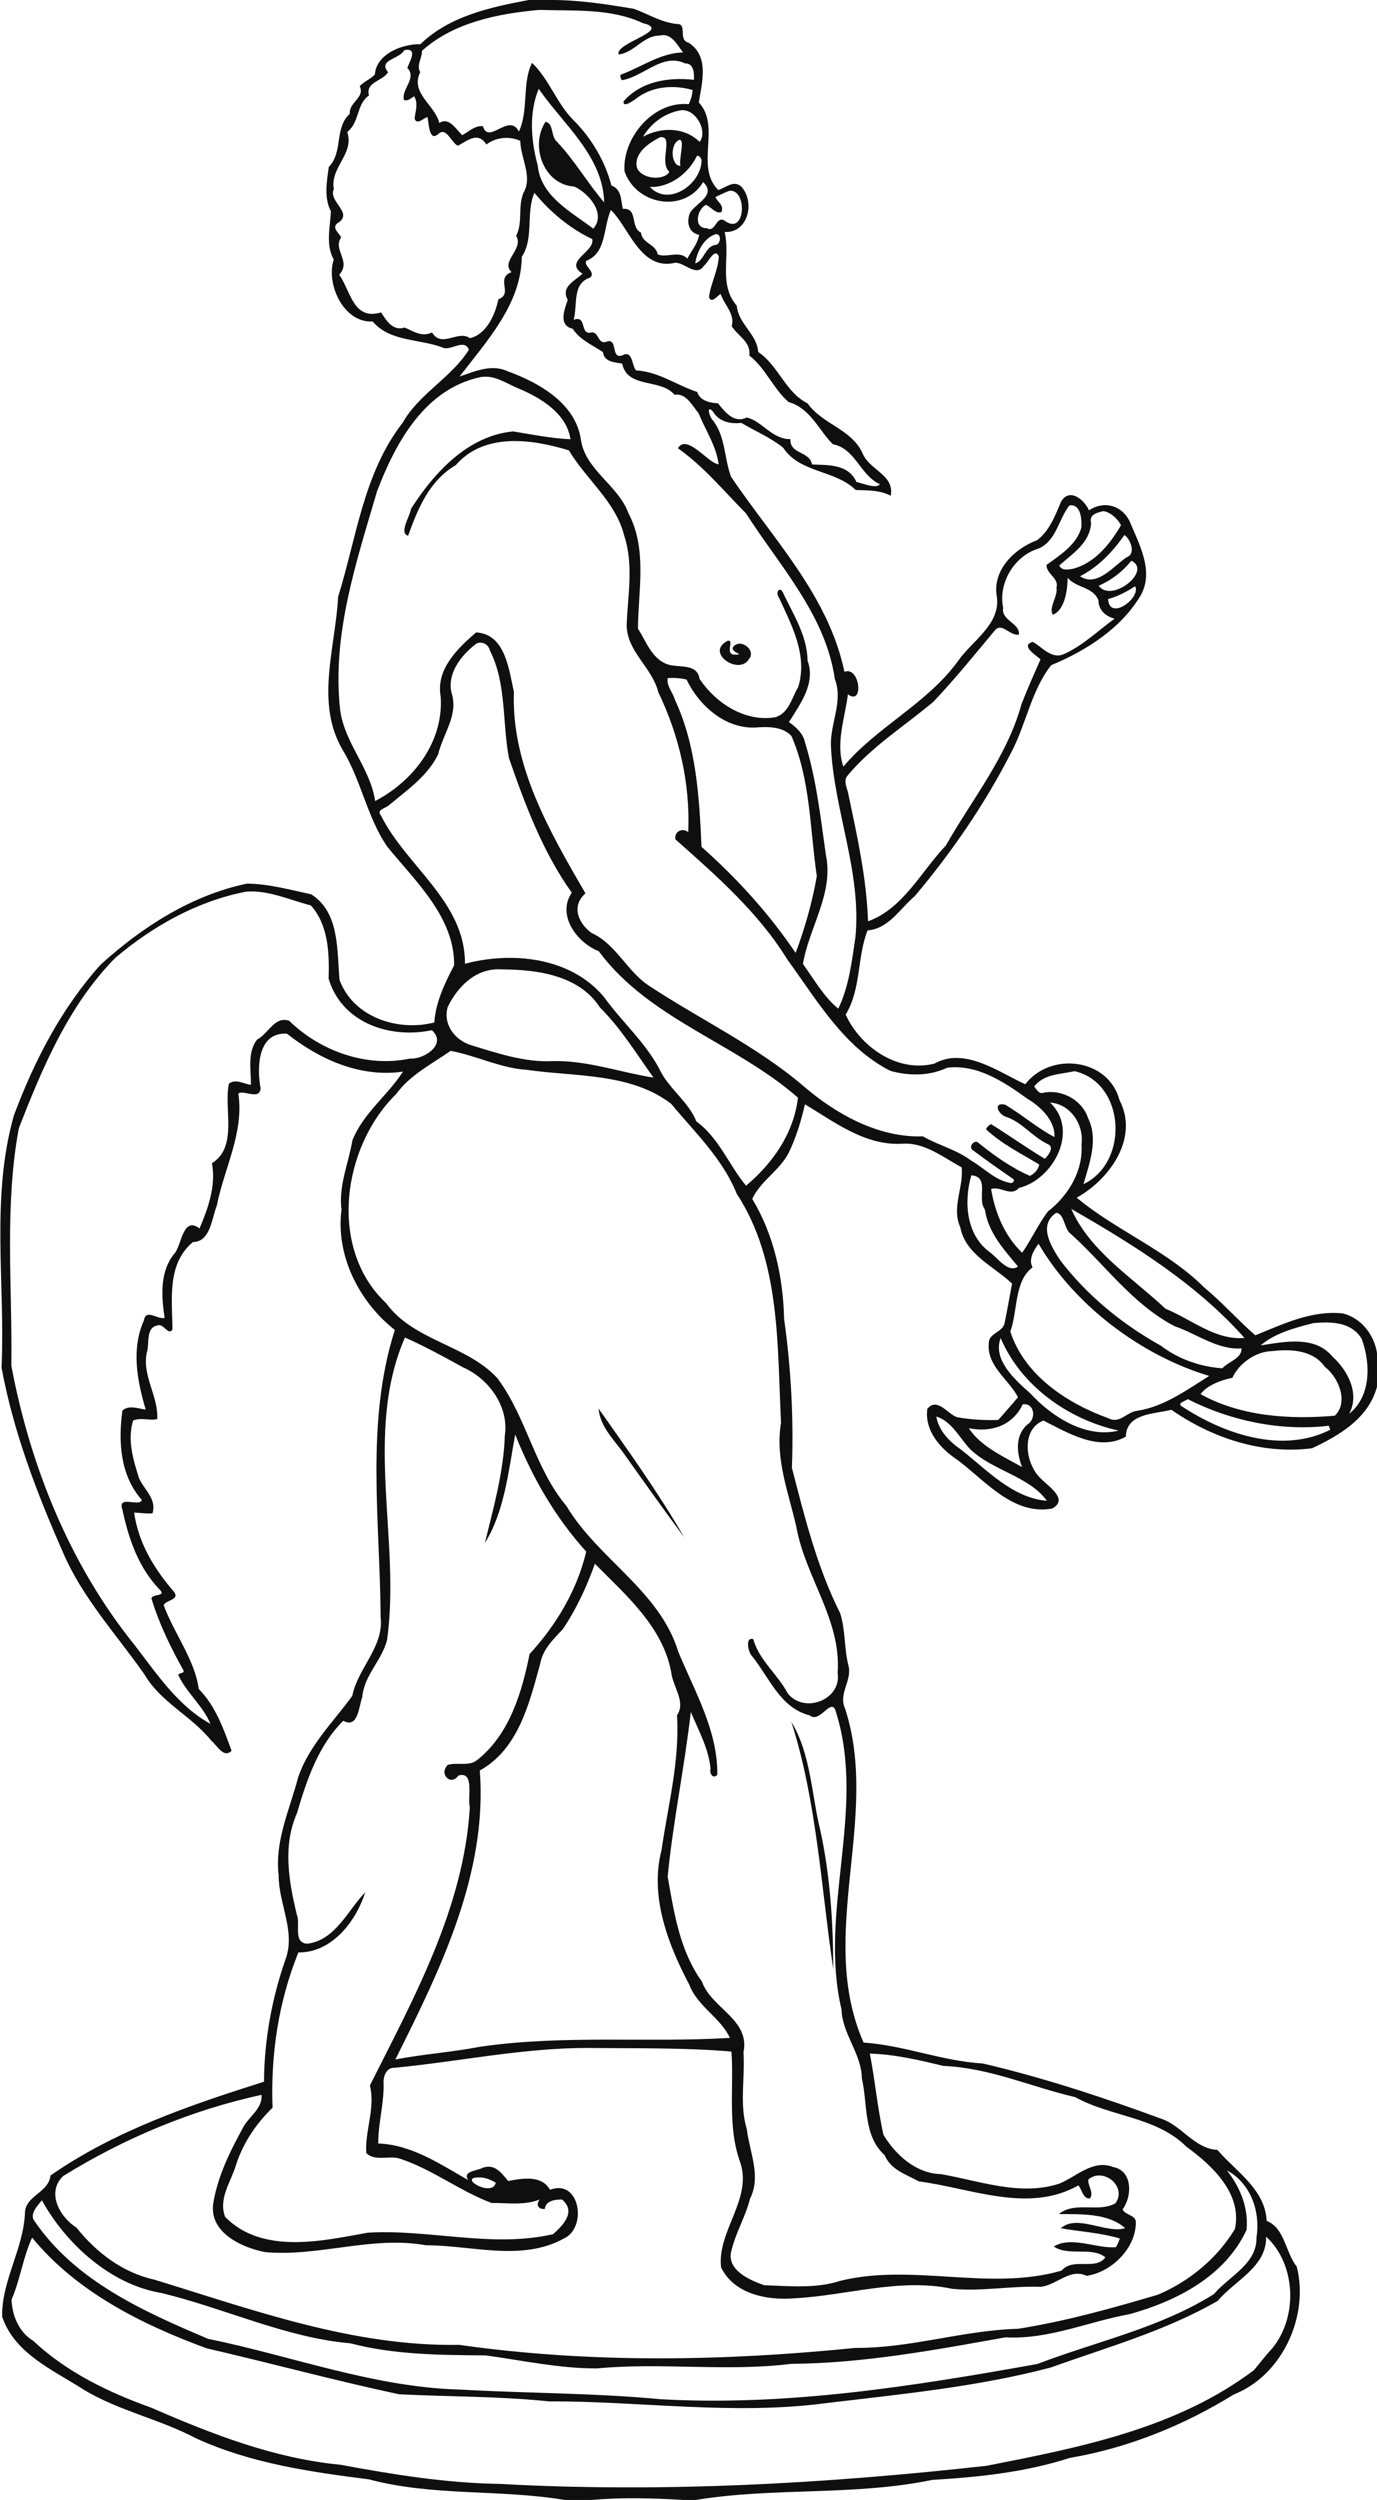 <?xml version="1.0" encoding="UTF-8"?>
<svg width="1028pt" height="1866pt" version="1.1" viewBox="0 0 1028 1866" xmlns="http://www.w3.org/2000/svg">
<path d="m394.69 0h15.86c21.14-0.12 41.95 3.1 62.72 6.59 10.57 3.88 20.43 10.07 31.83 11.3 8.65-0.36 0.63 11.91 9.01 14 15.57 10 9.99 29.75 7.58 44.54 16.87 18.34-3.16 47.45 14.48 65.4 5.52-1.56 10.89-7.27 16.68-3.08 11.22 11.04 6.14 35.26-11.84 34.42 4.4 18.74-4.84 38.93 9.05 55.06 1.24 13.74 14.91 20.82 16 34.49 15.08 10.12 20.26 30.08 36.85 38.37 11.23 15.83 33.17 19.17 41.27 37.74 5.43 12.37 23.59 15.53 20.83 31.23-8.16-4.31-17.21-4.04-26.16-4.29-15.56-15.27-41.65-12.51-54.13-31.56-9.36-7.6-20.97-12.43-31.29-18.58-8.43 1.05-16.91-0.98-21.4-8.75-4.89-4.73-2.33 4.12-0.33 6.3 10.12 12.14 8.74 28.71 14.13 42.81 31.35 46.33 72.84 88.91 84.57 145.44 11.68-4.51 14.78 25.82 2.6 16.83-2.16 17.81-9.34 36.17-3.4 53.96 25.24-29.96 62.53-46.93 85.69-78.93 10.81-15.51 32.77-27.87 28.66-49.39-2.42-19.07 13.6-34.45 30.23-40.66 9.31-6.91 13.61-18.51 18-28.85 6.46-10.82 17.51-1.09 20.8 6.56 11.32-7.61 24.9-3.7 30.55 8.59 6.96 16.79 17.9 36.39 8.37 54.32-14.43 24.9-40.96 41.83-67.15 52.63-15.02 19.22-18.62 44.11-29.93 65.34-19.6 38.37-44.16 74.12-71.92 107.08-11.01 9.25-19.44 24.39-35.24 25.56-7.94 20.33-4.64 43.71-16.33 62.84 10.97 23.99 38.56 43.59 66.25 36.57 22.79-12.71 48.06 6.5 67.85 15.4 18.86-24.55 62.07-19.45 70.35 11.88 14.76 28.32-7.39 59.17-31.98 72.81 29.63 24.65 67.56 39.37 95.21 67.02 13.45 11.1 25.02 24.26 38.15 35.71 20.85-8.48 42.01-18.79 65.34-16.37 13.7 3.47 23.4 15.87 25.5 29.57v25.2c-6.4 23.6-28.08 36.3-48.48 45.9-37.33 4.8-74.57-7.6-105.01-28.7-12.31 3.1-33.76 2.5-33.98 20-20.09 11.5-43.31-2.8-61.56-12-17.26 6.9-13.47 32.9-1.72 43.5 5.47 5.7 20.85 15.4 8.22 22.2-28.87 5.2-49.58-20.4-70.41-36.1-12.89-8.5-25.05-21.9-22.74-38.4 7.47-8.7 14.83 3.7 22.07 6.3 10.07 1.8 20.59 2.4 30.85 2.1 4.89-5.7 9.98-11.2 14.76-17-7.16-13.6-23.61-23.5-21.8-40.6 0.01-7.29 10.5-7.83 11.77-14.71 2.05-9.79 3.66-19.67 5.62-29.47-13.64-13.01-34.81-21.63-38.69-42.12-6.72-14.72 2.74-30.25 0.98-44.72-13.67-7.33-27.18-18.39-43.51-17.65-27.77 2.05-50.94-15.82-73.44-29.39-2.86 12.5-6.58 24.88-12.23 36.43-6.82 13.13-20.78 20.67-27.12 34.17 16.27 26.97 23.05 58.46 23.81 89.7 5.16 36.76 7.17 73.96 5.81 111.06 9.53 36.8 18.71 74.1 35.93 108.3 4.13 12.5 3 26.1 6.17 38.9 3.32 11.2-7.59 21.1-2.48 32.3 26.69 81.6-21.4 169.2 13.88 249.5 30.29 2 58.77 13.9 89.05 15.6 46.15 10.8 91.34 25.8 135.76 42.2 13.99 6.2 23.12 21.4 39.32 22.3 13.95 16.2 35.67 29.4 36.81 53 13.57 5.3 13.9 23.4 22.49 34.2 9.29 36.8-10.82 81.1-46.93 95.3-37.41 23.1-78.92 40-122.5 47.4-33.17 10.7-68.03 14.4-102.63 16.4-58.09 12.1-118.27 5.4-176.61 15h-9.24c-22.87-1.4-46.04-2-68.85 0h-19.72c-48.37-8.1-98.54-2.6-146.27-15.4-43.74-5.5-88.58-12-129.23-30.7-26.82-14.2-56.99-20.3-83.13-35.9-22.86-14.8-52.08-27-61.41-54.8-0.53-27 16.32-51.2 17.04-78.3 1.23-12.5 17.66-14.3 19.05-27.1 47.95-33.4 104.41-52.6 159.39-70 0.17-30.7 5.75-61.6 15.87-90.8 8.12-21.1-5.02-42-4.94-63.2-3.04-25.6 8.25-49.1 14.58-73.2 7.98-23.6 26.15-41.2 40.41-60.8 4.07-20.7 23.74-36.6 21.14-58.8-0.36-71.3-11.47-145.2 10.62-214.3-26.59-20.85-44.24-55.43-39.83-89.75-2.29-17.98 5.22-34.48 8.15-51.77 7.91-20.14 26.56-33.79 37.75-51.32-31.85 4.61-62.11-8.98-86.63-28.32-22.09-1.25-22.45 25.55-19.66 40.81-0.71 9.21-12.93 0.8-16.6 3.89 4.34 29.43-10.62 55.67-16.07 83.61-3.88 9.5-4.6 26.99-17.87 27.24-19.52 16.4-15.44 42.51-15.26 65.16-2.96 5.3-6.72-4.99-11.26-2.88-8.84 1.5-5.79 13.53-7.76 19.63-4.14 17.3 8.73 33.4 7.65 50.2-5.38 1.4-12.32-1.4-18.03 1.1-4.36 14.5 0.01 29 4.4 42.9 3.81 8.8 13.48 15.6 10.07 26.4-4.57 0.3-9.13-0.4-13.68-0.6 3.23 22.9 14.98 42 29.81 59.2 4.49 6-6.29 6.1-7.76 9.9 7.72 21 23.35 41 26.15 62.5 12.62 12.8 18.56 29.8 24.54 46.2-5.99 6-11.01-4.3-15.18-7.6-14.76-18.4-37.71-28.6-49.73-49.2-20.91-29.9-46.38-57.2-60.87-91.1-19.61-44.5-37.18-90.3-45.95-138.2 2.83-62.63-8.2-127.06 9.26-188.24 15.2-40.68 35.43-79.84 64.65-112.38 31.03-28.18 67.79-51.83 109.3-60.54 16.24 0.13 32.21 4.63 47.98 7.98 21.41 13.59 19.12 42.17 21.14 63.86 10.24 27.91 43.51 38.79 70.75 31.79 1.05-15.33 7.87-29.34 14.79-42.65 0.39-35.93-28.89-62.67-49.97-88.63-15.11-22.12-19.3-49.12-33.08-71.88-20.94-35.27-5.49-76.63-3.56-114.52 13.7-43.93 19.03-92.62 48.18-129.91 12.19-21.69 36.16-33.45 49.49-54.53-3.29-8.24-12.39 0.05-18.59-1.23-17.43-7.13-40.14-4.3-53.26-19.86-21.95 1.22-35.09-28.36-29.06-46.22-6.23-10.81-2.64-24.59-2.13-35.99-5.33-10.32-3.08-22.17-1.59-33.08 10.95-11.39 3.91-28.93 15.69-39.76-0.72-8.75 11.61-12.08 7.36-20.57 3.28-3.52 8.03-5.24 11.33-8.73 1.19-15.46 20.65-22.94 34.01-22.62 21.72-21.05 52.15-27.59 80.85-32.99m7.76 7.39c-30.72 2.83-63.83 9.26-87.46 30.58 0.18 5.64-4.28 10.4-1.3 15.96-7.73 15.49 11.35 24.79 14.24 37.84 7.45-4.74 12.51 4.84 17.17 9.12 4.87-2.61 9.41-7.29 15.38-6.74 4.35 14.36 19.53-10.46 26.91 4.05 7.45-16.16 2.19-36.07 9.8-51.28 12.67 11.99 18.41 30.32 31.03 42.86 13.39 13.35 23.64 30.79 28.21 48.65 7.76 2.91 7.03 10.8 8.51 17.46 11.66-0.95 5.32 13.85 13.56 17.72 1.12 8.44 10.87 8.27 12.53 16.22 6.49 2.96 16.22-3.22 22.05 3.23 3.07-5.85 7.75-11.07 8.85-17.78-8.13-1.52-9.67-10.15-6.65-16.72 4.8-7.28 19.7-13.02 9.67-22.66-14.34 23.54-50.06 17.19-58.74-8.12-1.68-24.43 21.06-52.5 47.97-50.04 1.65-3.28 2.63-6.91 2.89-10.57-14.61-4.14-30.82-2.79-42.93 7.01-1.55 1.04-9.38 6.69-8.59 1.38 13.18-14.92 33.51-18.08 52.51-15.99 0.25-4.81-0.07-12.43-6.55-12.21-16.84-8.22-31.16 10.02-47.35 12.52-0.53-1.44-2.23-3.96 0.18-4.5 15.11-5.64 28.92-15.92 45.6-16.23-4.4-5.64-8.89-14.95-17.33-12.59-12.27-0.15-19.01 12.72-30.73 14.1-3.21-8.67 40.67-18.12 17.96-23.42-23.79-11.24-51.73-8.96-77.39-9.85m-100.62 30c-3.37 6.79-19.99 7.19-12.08 16.5-3.93 6.71-17.03 7.16-14.27 17.35-9.66 6.77-6.8 19.89-16.24 27.28 5.47 16.51-12.87 26.08-10.01 42.6-4.45 9.62 15.6 17.96 2.44 25.66-3.99 3.46 1.45 7.2 3.07 10.36-6.56 9.48 7.8 17.63-1.48 27.95 8.6 12 10.36 34.37 31.26 28.08 3.9 6.06 8.82 14.21 17.59 11.29 6.48 2.81 12.95 7.34 20.41 3.69 7.33 12.01 19.62-2.18 28.23 4.27 12.01-2.58 18.97-17.17 21.27-29.06 11.54-4.07-2.53-15.53 9.86-20.26-8.46-8.09 9.46-17.04 3.44-27.16 5.2-9.74 1.12-21.37 5.43-31.93 7.15-12.27-2.14-25.85-2.33-38.85-7.46-3.49-17.76-3.12-25.31 2.72-6.36-10.01-13.99-2.89-21.19 0.87-4.6-1.44-8.7-14.79-14.79-8.64-7.12 6.12-6.9-9.1-8.02-12.7-2.94 0.57-7.71 6.3-9.6 1.14 0.58-5.44 2.97-11.48-0.35-16.64-2.39 1.23-4.76 4.05-7.69 2.56-1.73-8.13 9.96-16.31 2.66-23.69 1.36-4.63 8.5-15.29-2.3-13.39m100.37 28.9c-7.53 18.31-5.76 38.58-0.74 57.29 2.22 23.05 25.32 34.76 41.49 47.1 9.87-11.41-3.86-26.87-14.24-31.42-23.05-1.46-33.17-30.69-21.44-48.38 6.22 1.35 3.92 10.71 8.23 14.63 13.37 13.93 23.09 31.09 35.53 45.53-0.75-34.59-31.13-58.87-48.83-84.75m104.4 16.34c-11.16 2.41-20.68 9.57-26.53 19.4 13.69-7.31 30.6-7.34 42.22 3.83 6.54-7.7-3.31-26.56-15.69-23.23m-13.91 19.83c-8.02 4.18-19.65 11.72-17.2 22.6 3.18 8.66 20.09 10.15 24.23 3.21-8.11-7.16 3.73-27.53-7.03-25.81m14.76 1.86c-7.63 2.53-6.57 19.67 0.52 19.48-1.21-5.46 3.36-18.98-0.52-19.48m12.79 12.09c-6.48 13.5-20.56 23.67-35.1 23.16 14.43 15.16 38.87-2.62 38.59-20.19-0.4-1.39-1.94-3.68-3.49-2.97m24.22 26.02c-3.55 1.33-6.96 3.03-10.38 4.63 1.58 3.84 6.73 6.11 4.47 11.28-4.31 1.4-7.64-3.89-11.52-5.43-6.74 3.27-9.58 17.7 0.72 17.41 6.67 3.9 6.77-10.6 13.93-5.14 15.27 10.38 16.2-24.49 2.78-22.75m-145.53 1.48c-6.48 15.29-0.12 33.88-9.41 47.82-0.26 34.88-25.97 62.72-46.42 89.32 11.42-3.87 23.86-9.57 35.86-3.95 23.65 8.58 50.99 24.14 54.73 51.21 3.42 22.61 27.8 33.83 35.42 54.61 14.23 27.11 7.4 57.28 7.16 86.26 6.23 9.7 10.17 22.3 21.99 26.69 8.22 2.78 22.27-1.11 24.01 10.88 12.16 18.18 34.09 32.41 56.63 28.6 10.11-3.21 12.16-14.42 16.99-22.48 7.36-23.78-4.95-46.3-14.54-67.24-2.37-2.62 0.17-8.25 2.89-3.88 7.72 16.51 18.34 32.39 18.67 51.33 6.16 16.99-5.39 32.22-13.91 45.91 5.36 3.72 10.54 8.39 11.96 15.11 8.5 27.35 11.64 56.02 15.65 84.27 5.94 28.37-12.69 54.14-17.17 81.12 8.2 11.39 15.92 24.98 26.38 33.38 8.06-16.65 10.08-35.23 12.81-53.31 4.75-49.01-16.36-95.11-18.33-143.49-0.33-16.59 9.3-32.95 2.93-49.28-6.82-47.81-41.27-84.46-66.34-123.66-16.49-16.57-31.32-34.81-50.76-48.54 6.61-11.48 23.34 12.08 30.41 11.9-1.89-13.82-9.82-25.36-14.99-38.01-4.71-5.76-9.48-15.33-17.96-13.8-10.43-12.48-35.11-4.31-39.09-23.28-5.65-0.91-13.65-1.33-14.32-8.58-7.8-5.19-17.46-9.32-22.61-17.43-10.93-2.54-6.2-14.39-3.7-21.53-5.39-9.88 4.93-13.88 11-19.59-14.56-9.3 9.46-16.22 7.28-25.81-16.87-8.01-31.35-20.19-43.22-34.55m57.11 12.85c-5.78 12.98-3.14 32.06-18.31 37.89-2.42 3.93 7.82 8.63 2.66 12.62-13.5 4.53-9 20.51-12.15 31.42 10.01-3.7 4.66 11.02 12.59 9.59 6.63-1.74 4.99 9.56 12.27 6.68 8.33-2.77 2.8 13.36 11.35 10.35 7.97-4.29 7.05 7.01 10.34 11.16 16.51 0.81 29.75 10.73 45.76 16.13 2.01 6.6 9.46 8.09 15.45 8.41 5.3 6.51 11.96 15.24 21.43 10.62 11.03 2.2 19.12 16.54 32.68 16.1-0.63 11.54 14.3 8.74 16.1 18.94 11.88 0.57 27.05-0.53 33.18 13.08 4.51 0.99 15.43 5.42 17.42 1.62-14.73-6.69-18.1-26.53-35.07-29.8-10.57-10.53-16.76-26.92-32.97-31.46-11.51-9.94-17.23-25.43-29.4-34.76 1.46-10.24-8.67-14.6-13.1-21.92 2.54-9.28-5.68-15.97-8.29-24.12-2.1 1.37-7.12 7.74-8.68 2.4 1.27-10.17 6.85-19.94 7.34-30.33-2.97-7.06-8.08 4.76-11.18 7.08-5.68 8.59-14.46-2.72-21.46-2.34-25.92 6.35-34.84-27.29-47.96-39.36m76.6 18.68c-7.69 3.26-12.46 13.03-13.6 21.09 6.33-1.4 7.36-12.45 14.82-13.7 4.77 0.1 5.2-10.75-1.22-7.39m-174.05 106.05c-41.36 8.91-63.09 48.53-77.05 85.04-15.47 52.82-33.88 107.21-27.58 163.49 3.3 24.72 22.49 43.23 26.11 67.88 28.75-14.99 51.22-44.37 48.93-77.9-3.72-20.44 12.65-36.09 26.42-47.94 21.78 1.06 24.55 27.68 28.24 44.44-1.97 55.17 26.78 104.27 53.41 150.33-10.9 9.58-5.23 22.39 4.58 29.55 18.41 8.29 26.54 28.95 43.32 39.67 38.05 25.06 79.8 44.75 114.63 74.39 24.33 21.03 56.16 38.91 89.36 37.72 11.63 6.74 25.01 9.82 35.9 17.99 9.67 5.54 17.82 14.69 29.18 16.77 1.77 0.63 4.18-1.73 2.2-3.05-10.31-7.07-20.56-14.28-30.53-21.81-2.76-2.85 2.41-8.06 5.03-4.79 11.77 9.47 24.23 18.3 38.11 24.41 3.38-1.6 6.34-4.72 6.99-8.48-13.58-8.23-28.06-15.35-39.74-26.32 0.74-1.71 2.12-3.11 3.87-3.78 13.48 8.38 26.42 17.7 40.09 25.82 2.54-2.63 7.54-8.78 2-11.03-11.5-5.42-19.37-16.78-31.66-20.51-5.24-2.05-9.28-10.86-0.02-8.86 12.62 7.45 23.9 17.4 36.84 24.19 0.62-12.47-10.77-23.05-20.23-28.6-17.33-12.52-37.46-25.93-59.88-23.16-13.3 6.28-28.41 6.18-42.37 2.37-34.64-17.51-54.78-52.7-76.94-83.12-21.63-35.19-52.99-62.56-83.57-89.72-0.98-5.83 5.15-8.91 9.57-5.35 1.57-36.14-6.68-71.97-22.37-104.55-4.51-18.32-23.2-30.01-23.59-49.66 0.75-22.25 5.37-45.29-1.79-66.96-6.23-25.46-28.52-42.11-41.3-63.79-27.4-8.41-63.14-13.58-84.55 11.04-19.79 11.69-28.15 32.3-35.53 52.65-7.11-1.9 1.69-15.06 2.12-20 17.29-27.07 42.38-54.53 76.22-57.86 14.22 2.3 28.43 5.22 42.84 5.85-2.66-19.14-22.23-31.03-38.79-37.9-9.2-3.79-17.86-10.38-28.47-8.46m439.85 95.73c-8.3 10.3-9.65 26.36-23.07 32.22-18.02 5.32-30.44 25.85-26.42 44.24-1.82 9.38 12.66 11.45 11.76 19.96-6.44 1.5-12.85-9.62-18.09-2.99-15.01 17.93-29.67 36.21-45.81 53.16-21.48 18.11-45.98 33.35-64.04 55.07-3.07 3.54-0.85 8.28 0.2 12.16 6.74 31.92 13.94 63.87 15.06 96.62 26.12-9.33 39.69-37.27 58.09-56.55 19.61-34.63 45.79-66.52 56.47-105.51 4.36-11.3 9.34-22.33 14.19-33.42-3.32-3.18-15.38-10.38-5.76-13.06 7.13 3.79 14.11 13.54 23.77 8.88 13.82-6.33 25.08-17.33 37.31-26.24-6.56-1.62-12.04-6.35-12.03-13.65-4.11-10.34-16.76-9.16-23-16.88-0.06 7.46-1.62 24.02-11.1 27.61-3.29-5.68 3.9-13.49 2.75-20.2 2.05-7.2-7.72-10.17-7.43-17.03 9.7-6.91 22.66-15.14 26.03-27.97 0.3-6.13-0.33-17.55-8.88-16.42m25.35 4.26c-4.64 1.21-10.91 2.34-9.23 8.92-0.78 14.73-13.9 22.89-23.75 31.62 1.65 4.13 6.97 3.11 10.32 2.48 16.33-4.3 27.62-18.53 35.77-32.47-2.66-4.94-7.67-9.58-13.11-10.55m15.61 17.9c-8.81 12.62-19.61 23.87-33.09 30.74 12.61 8.44 24.89-7.5 34.73-14.14 7.86-2.79 2.02-14.75-1.64-16.6m5.25 19.13c-6.6 8.15-14.8 14.53-24.44 18.68 9.69 13.25 40.2-11.13 24.44-18.68m2.81 19.05c-6.28 4.1-13.54 7.87-20.19 9.53 0.78 16.85 24.69-0.77 20.19-9.53m-491.52 42.65c-11.89 8.72-23.37 23.61-18.23 39.1 3.8 15.53-7.22 29.18-10.59 43.76-7.95 16.23-23.42 26.87-36.96 38.11-2.43 2.11-9.39 3.27-5.77 7.45 18.88 38.03 63.08 64.53 62.75 110.73 34.96-9.36 78.86-5.05 103.74 24.77 13.76 19.13 32.21 34.92 42.68 56.29 7.3 13.43 20.52 22.2 26.35 36.65 16.85 12.23 24.29 32.62 37.05 47.93 19.96-16.69 35.71-39.24 38.75-65.7-46.48-40.82-111.1-58.47-148.72-109.32-16.3-6.38-31.51-26.93-20.12-43.68-21.65-30.41-34.75-65.41-46.88-100.39-5.16-26.71-1.65-55.6-14.31-80.52-1.06-4.33-5.31-6.83-9.74-5.18m142.55 25.95c-1.1 5.67 3.82 10.64 5.34 16.02 16.04 34.47 18.25 72.7 19.88 109.89 26.51 23.57 50.34 49.69 70.27 79.17 6.96-18.48 12.42-37.86 15.82-57.28-5.18-34.98-4.63-71.75-18.96-104.66-6.76-7.13-17.5-6.94-26.58-6.29-22.73 1.18-42.34-16.22-51.73-35.82-4.6-1.08-9.34-1.43-14.04-1.03m-314.61 159.35c-36.42 7-69.67 25.62-97.86 49.49-34.79 35.38-54.27 81.66-71.96 127.19-10.86 58.37-4.77 118.12-5.59 177.21 14.1 74.8 43.45 148 91.41 207.7 16.85 21.7 32.67 46.1 57.26 59.6-5.58-13.4-17.89-23.2-24.07-36.5 1-2.1 5.51-0.9 3.58-4-9.4-16.9-17.97-34.5-23.62-53.2 1.1-3.6 11.33-1.2 6.28-6.4-15.96-16.4-23.25-38-27.96-59.9-3.83-11.3 13.15-1.4 14.5-7.2-16.2-18.2-17.63-43.7-14.45-66.7 4.99-4.3 11.67-1.4 17.39-0.7-6.43-21.7-10.9-45.2-1.33-66.57 1.37-8.96 10.26-0.51 15.44-1.8-2.48-16.53-3.78-35.37 8.02-48.9 4.78-7.08 6.04-27.01 18.03-17.92 6.14-14.28 12.56-32.09 9.25-48.65 19.71-12.3 8.65-40.81 12.7-59.39 4.73-3.89 11.09 0.1 16.42 0.88 0.14-11.28-2.83-24.29 4.65-33.86 8.19-4.04 13.12-17.81 23.94-13.96 23.35 22.72 57.7 34.98 90.05 28.21 10.48 0.78 28.13-10.68 16.46-21.2-30.97 6.53-67.05-5.08-77.08-38.41 0.56-18.77-0.06-40.03-13.28-54.73-15.79-4.02-31.59-11.54-48.18-10.29m190.67 58.03c-18.69-1.26-32.49 12.18-40.29 28.01-3.78 13.12 5.45 24.95 17.56 28.61 19.81 6.03 40.1 12.99 61.11 11.83 25.58-0.52 49.96 8.36 74.96 12.36-12.76-17.83-24.28-36.7-39.94-52.3-15.59-24.26-47.13-28.39-73.4-28.51m-38.14 60.81c-14.18 9.95-30.31 17.96-40.72 32.34-40.2 39.4-50.87 115.22-7.39 156.02 20.52 28.29 59.95 30.89 83.05 55.99 21.87 29.3 27.84 67.3 51.57 95.4 23.47 39.5 69.5 63.1 83.39 108.6 12.24 29.7 29.59 59 29.21 91.9-2.64 3.6-6.21-0.5-5.04-4.2-1.33-15.2-8.97-28.7-14.75-42.6-4.65 41-13.24 81.7-17.28 122.9 4.77 27 9.01 55.4 25.58 78.3 6.95 20.1 36.11 28.2 31.02 52.9 1.28 19.3-3.18 38.9 2.53 57.5 2.04 17.1 10.87 35 2.37 51.7-3.25 13.1-10.5 25-13.75 38.2-4.58 14.6 13.03 22.5 24.32 26.4 18.89 0.6 38.52 2.7 56.87-3.3 54.42-13.3 111.06 8 165.13-7.6 8.68-10.1 25.28 0.2 32.69-9.9-9.8-8.2-27.77-0.6-38.47-8.1 13.25-8.1 31.99 1.8 46.38 0.5 1.22-2 2.15-4.2 2.86-6.5-14.15-4.2-30.84-5.3-44.07-7.6 12.1-10.9 34.53 4.4 48.04-0.1-12.48-11.3-33.1-10.4-49.45-10.5 12.08-9.9 29.71-0.8 42.29-8.1 8.76-12.5-8.87-26.9-20.09-17.9-1.24 4.2 4.33 9.8 1.01 14.3-5.19 0.6-5.98-6.8-8.66-9.7-37.38 21.1-79.85 2.1-119.08-3-9.58-5.3-20.84-8.5-25.55-19.6-16.09-14.5-12.5-37.9-16.98-57.1-0.13-18.5-14.61-33.1-15.22-51.7-17.28-73.4 18.73-149.2-4.12-221.9-3.16-12.3-11.84 8.9-19.52 2.5-22.12-5.6-30.04-28-43.07-44.2-2.93-2.5-5.47-14.8 0.85-12.7 4.35 15.7 18.22 26.2 25.71 40.4 12.27 15.6 40.4 4.9 37.28-15.3 2.87-39.6-24.26-71.5-30.87-109.1-5.82-25.6-15.94-50.8-11.4-77.5-2.89-57.6-0.17-120.71-33.08-171.02-10.55-26.2-31.25-45.74-48.89-67.06-30.17-23.27-71.83-20.19-107.74-25.39-19.74-1.21-37.92-10.69-56.96-14.18m465.83 15.17c-10.65 2.42-22.91 1.97-30.18 11.48 1.79 2.03 3.47 5.73 6.74 4.66 13.94-2.91 29.12 5.43 33.55 18.98 7.77 15.82 1.01 33.45-3.45 49.2 34.45-16.43 31.18-75.63-6.66-84.32m-18.28 23.44c21.96 20.83 2.44 57.48-23.17 63.68-6.33 6.88-13.48-1.44-20.87 0.82 2.92 17.68 10.05 35.02 23.19 47.61 6.87-9.93 11.92-21.11 19.15-30.79 15.25-11.78 26.46-30.29 25.14-50.03 1.97-14.6-8.06-30.21-23.44-31.29m-58.78 54.27c-5.77 19.78-3.99 44.62 14 57.59 5.9 4.3 13.44 15.65 20.84 10.54-10.58-12.74-22.3-25.41-24.75-42.57-6.12-8.15 3.9-24.35-10.09-25.56m74.6 25.11c13.83 31.57 45.77 51.4 70.36 74.52 19.31 7.81 37.04 23.64 58.94 21.79-36-40.51-82.83-69.61-129.3-96.31m-11.28 2.91c-13.71 9.34-3.7 25.1 2.93 35.31 20.12 26.4 46.21 47.68 75.16 63.84 13.22 10.1 29.59 15.8 45.97 16.9 4.14-4.8 14.83-7.4 14.27-14.9-17.32 1.5-33.35-10.82-49.76-16.46-31.1-16.05-51.84-45.57-77.33-68.67-5.55-3.61-4.79-15.4-11.24-16.02m-13.17 23.06c-3.47 4.75-7.81 11.76-4.44 17.65-13.81 10.25-10.95 32.29-16.62 47.93 10.61 32.71 42.31 53.51 73.25 64.71 8.68 4.4 13.42-4.7 21.53-5.6 20.04-3 37.64-16 53.69-26-51.07-15.3-100.78-52.99-127.41-98.69m205.18 59.25c-13.45 3.44-29.08 7.59-39.33 16.64 17.53-2.7 40.4-7.53 53.4 8.2 11.52 10.3 20.82 27.8 12.62 42.9 16.5-13.2 16.1-37.6 9.4-55.89-7.5-12.77-22.86-13.07-36.09-11.85m-678.19 10.77c-30.96 71.07-2.96 151.57-13.34 225.67-3.85 15.4-17.23 26.5-18.48 42.6-2.75 7.4-3.05 23.8-14.24 17.8-18.84 18.8-27.27 44.3-34.63 69.2-10.68 24.2-5.98 51 0.05 75.8 2.74 6.6-3.06 20.6 7.57 21.4 21.27-2.4 30.74-25.6 43.45-38.4-6.84 21.5-24.79 45.2-49.93 44.9-14.88 36.8-20.77 76.3-19.29 115.9-12.3 11.9-22.05 26.4-27.34 42.9-3.79 12.7-13.26 24.9-8.05 38.6 27.85 28.4 73.12 17.8 106.39 11.8 46.18-2.8 92.76 11.6 138.45 1.1 7.12-6.4 17.63-16.7 6.6-25.9-4.56 0-12.23 0.7-12.78 7.1-5.07 0.3-6.88-3.2-3.82-7.1-11.2 4.6-24.12 2.5-36 2.6-23.99-9-44.64-25.5-69.14-33.3-7.59-2-18.42 2.3-24.35-4-1.04-16.8 6.91-33.7 2.7-50.4 33.02-65.6 70.11-132.7 74.61-207.5-1.83-7.7 3.68-27.5-8.55-23.8-5.7 8.2-14.89-1.4-7.82-8 6.94-2.2 16.38 1.7 22.71-4.3 23.4-19 32.62-50.1 38.27-78.4 19.92-21.7 35.5-47.7 42.28-76.5-23.13-25.5-40.35-55.5-53.02-87.4-4.97 27.2-8.02 57.6-22.64 81 5.91-24.2 14.13-53.2 14.88-80.1 3.3-21.7-11.96-42.6-31.35-51.1-14.08-7.8-28.99-15.9-43.19-22.17m444.72 0.41c-6.17 16.16 10.81 31.26 22.05 41.16 16.05 17.6 41.58 33.9 66.04 27.9-37.61-8.2-72.99-33.5-88.09-69.06m202.56 9.76c-12.45 0.2-24.87 9.5-29.56 19.9-8.61 1.7-19.07 5.7-23.72 12.2 30.01 16.7 66.57 19 100.15 16.1 10.53-10.1 2.97-28.6-7.52-36.6-8.67-12.5-25.68-13.3-39.35-11.6m-62.94 35.8c-1.47 1.5-8.31 2.9-4.36 5.4 31.47 20.7 74.87 35.6 110.77 17.5-0.31-1.1-0.68-2.1-1.13-3-35.88 4.2-73.19-3.6-105.28-19.9m-123.14 3.9c-7.45 15.8-23.59 21.3-40.24 17.8 8.81 13.6 25.87 21.2 39.74 29-4.09-10.6-5.37-23.8 4.17-31.9 6.61-4.1 5.19-16.1-3.67-14.9m-64.51 9.1c1.69 10.4 9.73 18.7 18.19 24.5 19.44 15.1 38.39 36.2 64.31 38.4-12.91-18.2-40.74-22.6-57.21-38.5-7.94-8.4-13.68-20.8-25.29-24.4m-254.88 109.9c-6.14 17.1-13.78 33.8-24.04 48.9-6.94 7.4-14.82 14.9-16.69 25.3-8.1 29.4-16.2 64.1-45.19 80.1 5.85 77-29.58 148.9-63.05 215.7 20.77-4 41.93-5.4 62.68-9.4 61.86-9.2 126.2-3 187.05-6.7-6.65-14.8-24.45-23.8-30.27-39.7-16.04-30.3-29.68-66.1-20.75-100.5 4.86-33.5 13.66-66.5 11.56-100.6 6.91-10.1-3.28-21.4-4.34-32.3-6.35-33.9-33.94-57.5-56.96-80.8m-5.54 361.4c-48.44 0-96.01 10.2-144.07 14.8-5.39-0.3-7.97 5.2-8.18 9.8 0.78 15.7-4.05 31-3.95 46.7 25.06 0.9 46.18 15.5 67.33 27.4-5.22-6.8 6.96-7 10.74-9.3 9.11-3.2 14.06 4.2 18.95 9.9 10.69-2 24.86-4.6 31.22 6.6 22.36-8.7 28.04 28.5 10.22 36.4-31.65 17.4-68.78 4.9-102.77 5-40.28-7.3-79.81 8.7-120.04 5.1-17.28-3.3-41.52-14.3-38.93-35.7 3.2-20.8 12.81-39.9 22.9-58.3 4.51-7.6 14.07-13.5 13.24-23.4-52.33 11.4-102.52 32.4-148.08 60.6-12.36 11.8-3.46 29.9 9.98 38.6 14.96 18.7 34.6 33.6 58.27 38.8 74.05 22.7 148.59 50 227.27 48.6 98.02 13.9 197.54 12.2 295.84 2.3 41.19 0.3 80.65-13.2 121.61-14.3 35.49-5.6 70.12-15.3 104.52-25.5 23.54-10.1 44.07-27.1 57.29-49 5.58-26.4-17.03-47.4-36.24-61.4-22.5-22.4-56.31-22.2-83.04-37-33.64-7.8-63.45-21.8-98.55-23.3-17.92-4.4-36.14-8.6-54.74-9.2 3.89 19.9 5.67 40.7 10.17 60.6 8.96 15.1 24.53 29 42.97 29.4 29 5 59 16.6 88.29 7.1 12.96-5.3 25.29-18.5 40.54-12.3 14.23 2.7 14.02 21.9 6.69 31.5 2.05 4.5 10.33 4.1 9.92 10.1-0.16 19.1-18.35 36.9-36.8 39.5-12.46-6-22.47 7.2-34.49 8.2-21.97-0.8-43.86 3.6-65.78 1.5-39.58-8.4-79.06 5.2-118.48 7.1-20.05 1.6-44.46-3.3-54.11-23.1-3-27.1 23.35-50.8 14.43-78.1-9.87-26.7-4.7-56.2-6.68-83-35.32-3-71.79-2.3-107.46-2.7m477.38 91.4c10.01 12.9 16.16 27.8 14.66 44.4-16.16 34.7-52.08 53.1-87.31 62.9-30.99 5.6-60.53 19.1-92.63 17.3-53.02 9.5-106.09 19.4-160.02 19.8-48.4 6-96.42-1.2-144.99 3.4-27.9 0.1-55.38-5.9-82.93-9.7-33.76-0.3-68.35-0.4-100.98-9-48.56-4.2-93.92-26.2-141.32-37.6-38.48-6.4-71.61-37.3-89.19-69.2-2.98 3.8-9.76 10.5-5.38 15.7 30.47 44.6 81.27 67.3 129.39 87.7 62.64 12.8 123.8 36.2 188.2 37.9 49.92 2.8 100.02 2.5 149.83 7.2 94.5 5.3 188.45-9.7 281.15-26.3 44.11-16.9 91.46-26.8 131.83-52.2 11.36-13.4 32.29-22.4 31.76-42.5 3.02-19.2-4.43-40.3-22.07-49.8m-556.72 5.3c-19.75-1.2 8.33 15.5 10.85 3.9-3.28-2-7.03-3.6-10.85-3.9m585.98 44.2c0.38 22.8-23.37 32.5-35.99 47.8-39 22.5-82.63 34.7-125.06 49.9-54.69 14.4-111.29 19.8-167.36 26.5-68.99 9.2-138.08-1.5-207.21-1.3-37.11-3.9-74.52-3.4-111.74-5.3-48.21-10.3-95.64-23.2-143.61-34.3-48.53-17.8-97.17-42.2-130.27-82.6-6.62 14-8.99 31.6-15.4 46.4 0.51 11.8 5.64 24.3 16.2 30.6 24.92 23.4 56.19 38.5 88.09 49.9 45.21 19.7 91.72 37.9 141.27 42.6 39.3 7.3 78.75 13.7 118.82 14.3 121.32 6.7 242.85-0.1 363.44-13.5 69.49-13.6 141.98-27.8 199.69-71.4 4.62-5.4 8.82-11.1 13.72-16.3 19.55-24 17.46-63.1-4.59-83.3z" opacity=".94"/>
<path d="m543.26 478.3c5.39-0.98-2.22 9.3 4.47 10.32 10.83 0.19-3.99-1.45-0.06-6.19 5.86-6.05 17 3.26 11.44 9.55-7.39 12.48-33.22-4.95-15.85-13.68z" opacity=".94"/>
<path d="m446.88 1051.4c21.72 30.8 44.69 62.8 63.86 96-15.79-21.3-31.2-43-46.53-64.6-7.28-9.5-16.29-18.9-17.33-31.4z" opacity=".94"/>
<path d="m590.78 1285.2c14.52 23.9 14.97 53.6 21.51 80.5 7.53 33.9 9.79 71.2 9.78 104.1-8.98-60.2-12.25-125.2-31.29-184.6z" opacity=".94"/>
</svg>
